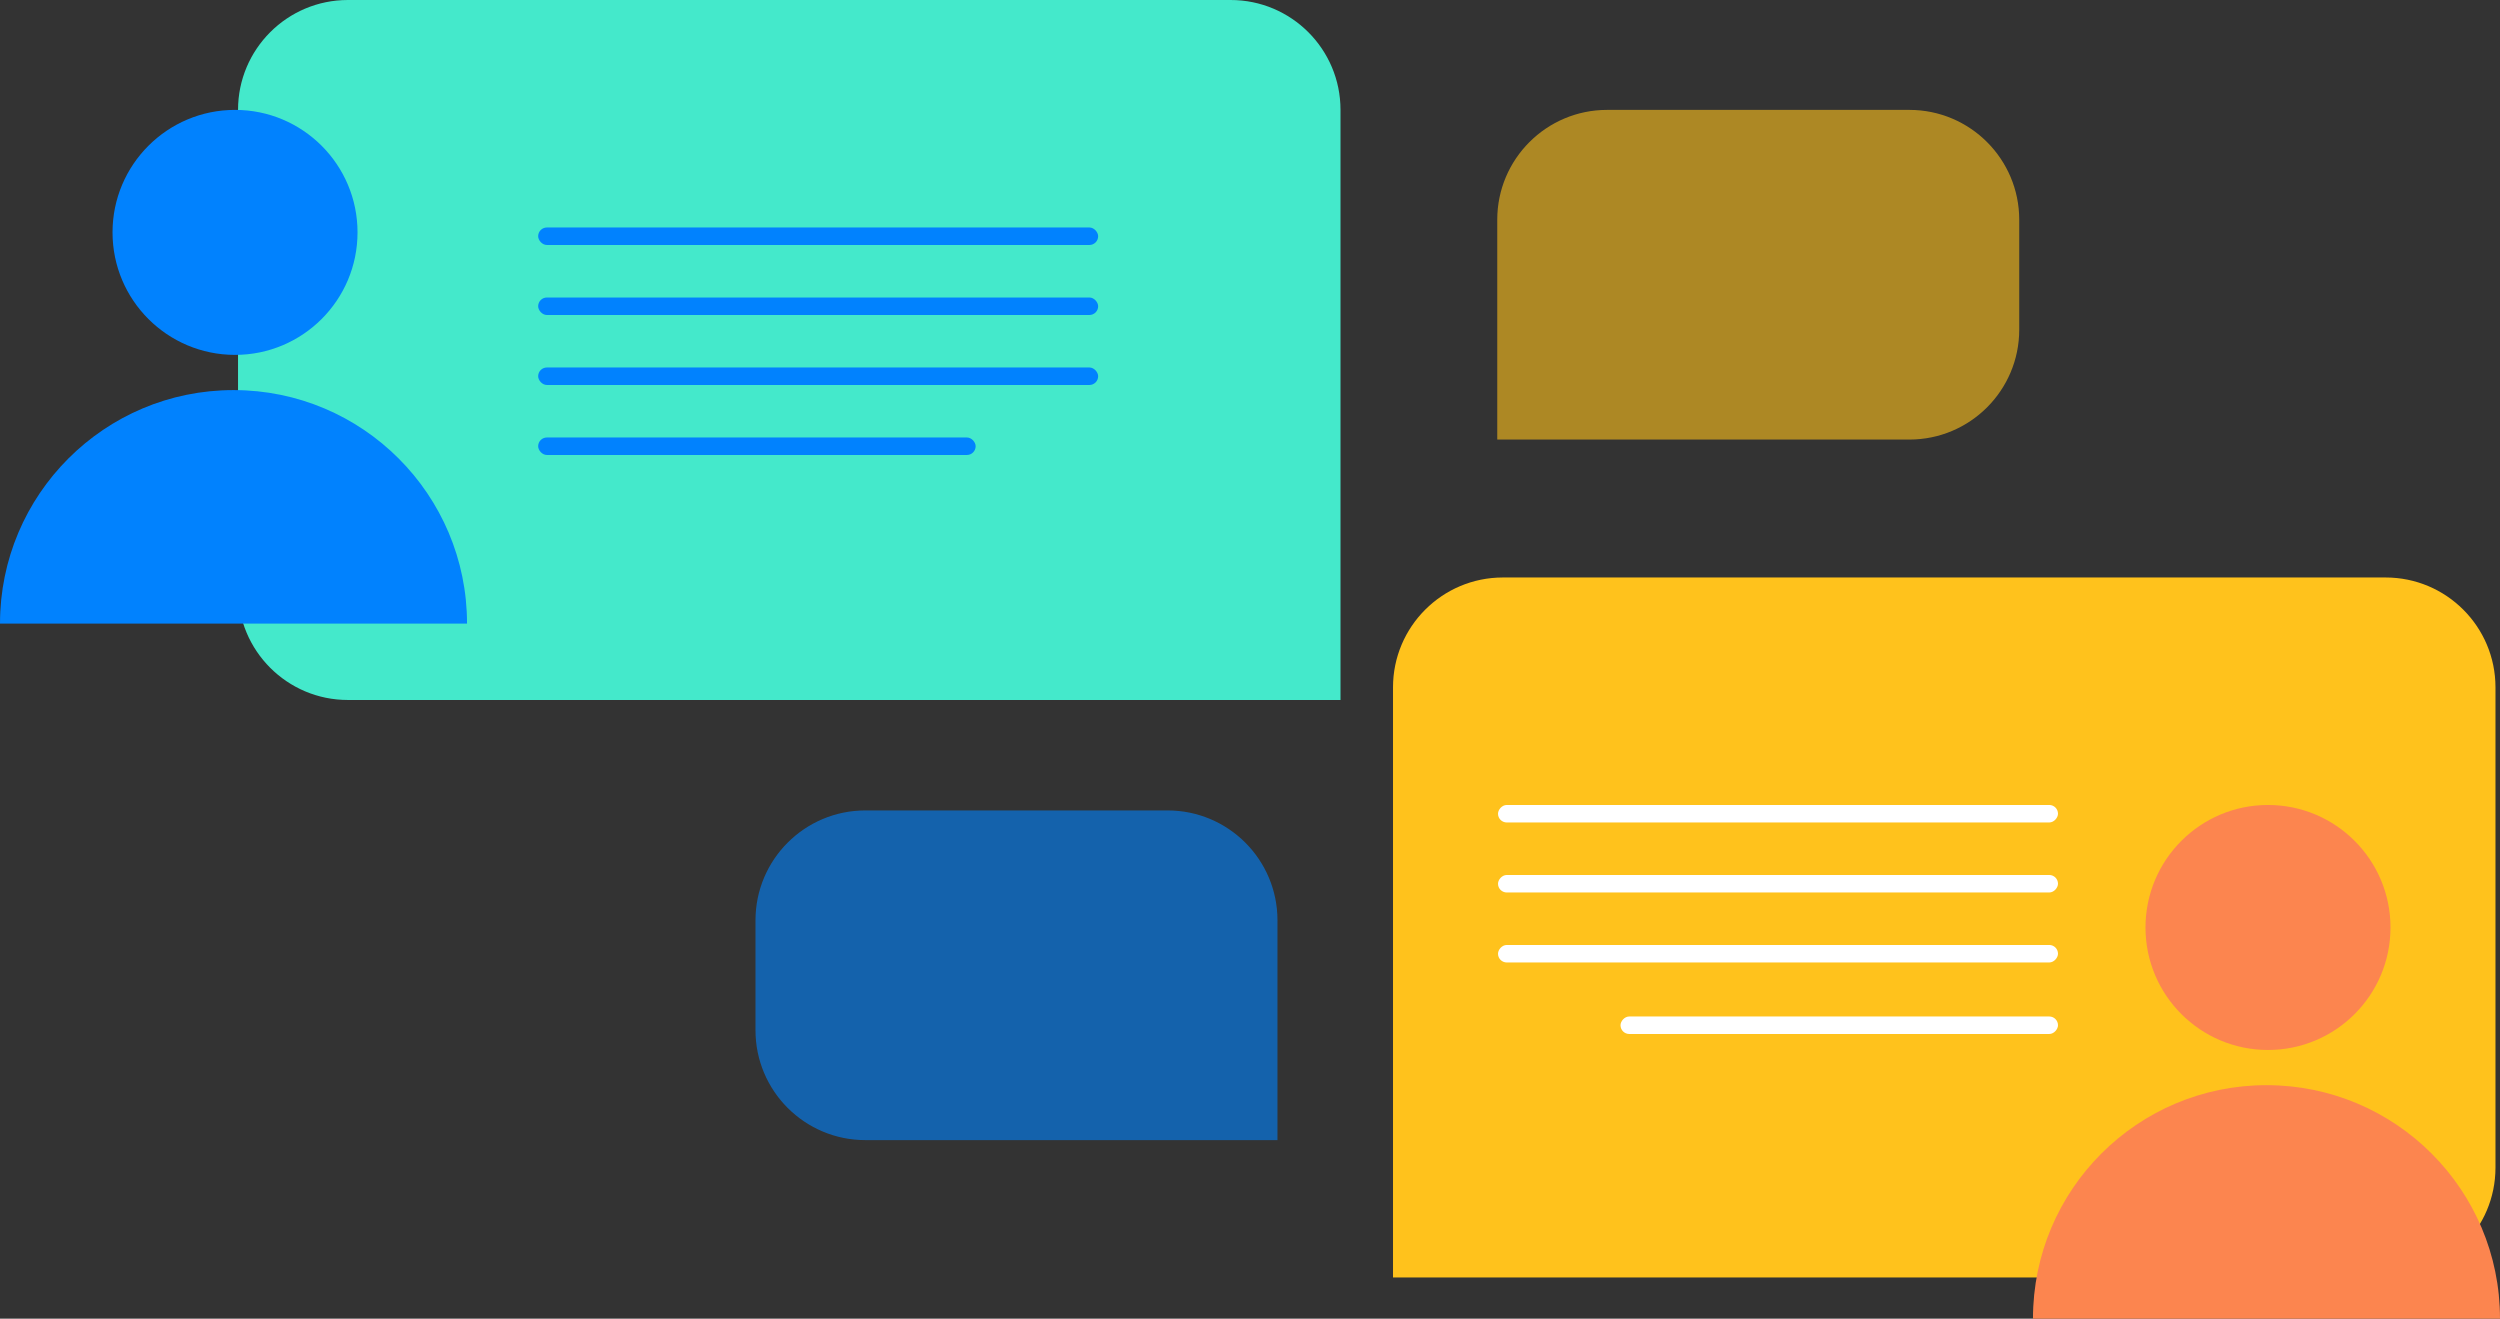<svg width="182" height="96" viewBox="0 0 182 96" fill="none" xmlns="http://www.w3.org/2000/svg">
<rect x="0" y="0" width="182" height="96" fill="#333333" stroke="none"/>
<path d="M17.329 8C17.329 3.582 20.91 0 25.329 0H89.589C94.007 0 97.589 3.582 97.589 8V50.959H25.329C20.91 50.959 17.329 47.377 17.329 42.959V8Z" fill="#44E9CB"/>
<path d="M181.671 50.041C181.671 45.623 178.09 42.041 173.671 42.041H109.411C104.993 42.041 101.411 45.623 101.411 50.041V93H173.671C178.09 93 181.671 89.418 181.671 85V50.041Z" fill="#FFC21C"/>
<path opacity="0.6" d="M147 16C147 11.582 143.418 8 139 8H117C112.582 8 109 11.582 109 16V32H139C143.418 32 147 28.418 147 24V16Z" fill="#FFC21C"/>
<path opacity="0.6" d="M55 67C55 62.582 58.582 59 63 59H85C89.418 59 93 62.582 93 67V83H63C58.582 83 55 79.418 55 75V67Z" fill="#0182FE"/>
<g style="mix-blend-mode:multiply">
<rect x="39.178" y="16.561" width="40.767" height="1.274" rx="0.637" fill="#0182FE"/>
</g>
<rect width="40.767" height="1.274" rx="0.637" transform="matrix(-1 0 0 1 149.822 58.602)" fill="white"/>
<g style="mix-blend-mode:multiply">
<rect x="39.178" y="21.658" width="40.767" height="1.274" rx="0.637" fill="#0182FE"/>
</g>
<rect width="40.767" height="1.274" rx="0.637" transform="matrix(-1 0 0 1 149.822 63.699)" fill="white"/>
<g style="mix-blend-mode:multiply">
<rect x="39.178" y="26.753" width="40.767" height="1.274" rx="0.637" fill="#0182FE"/>
</g>
<rect width="40.767" height="1.274" rx="0.637" transform="matrix(-1 0 0 1 149.822 68.794)" fill="white"/>
<g style="mix-blend-mode:multiply">
<rect x="39.178" y="31.849" width="31.849" height="1.274" rx="0.637" fill="#0182FE"/>
</g>
<rect width="31.849" height="1.274" rx="0.637" transform="matrix(-1 0 0 1 149.822 74)" fill="white"/>
<circle r="8.918" transform="matrix(-1 0 0 1 165.11 67.52)" fill="#FC854F"/>
<circle r="8.918" transform="matrix(-1 0 0 1 17.11 16.918)" fill="#0182FE"/>
<path d="M148 96C148 96 155.611 96 165 96C174.389 96 182 96 182 96C182 86.611 174.389 79 165 79C155.611 79 148 86.611 148 96Z" fill="#FC854F"/>
<path d="M0 45.398C0 45.398 7.611 45.398 17 45.398C26.389 45.398 34 45.398 34 45.398C34 36.009 26.389 28.398 17 28.398C7.611 28.398 0 36.009 0 45.398Z" fill="#0182FE"/>
</svg>

